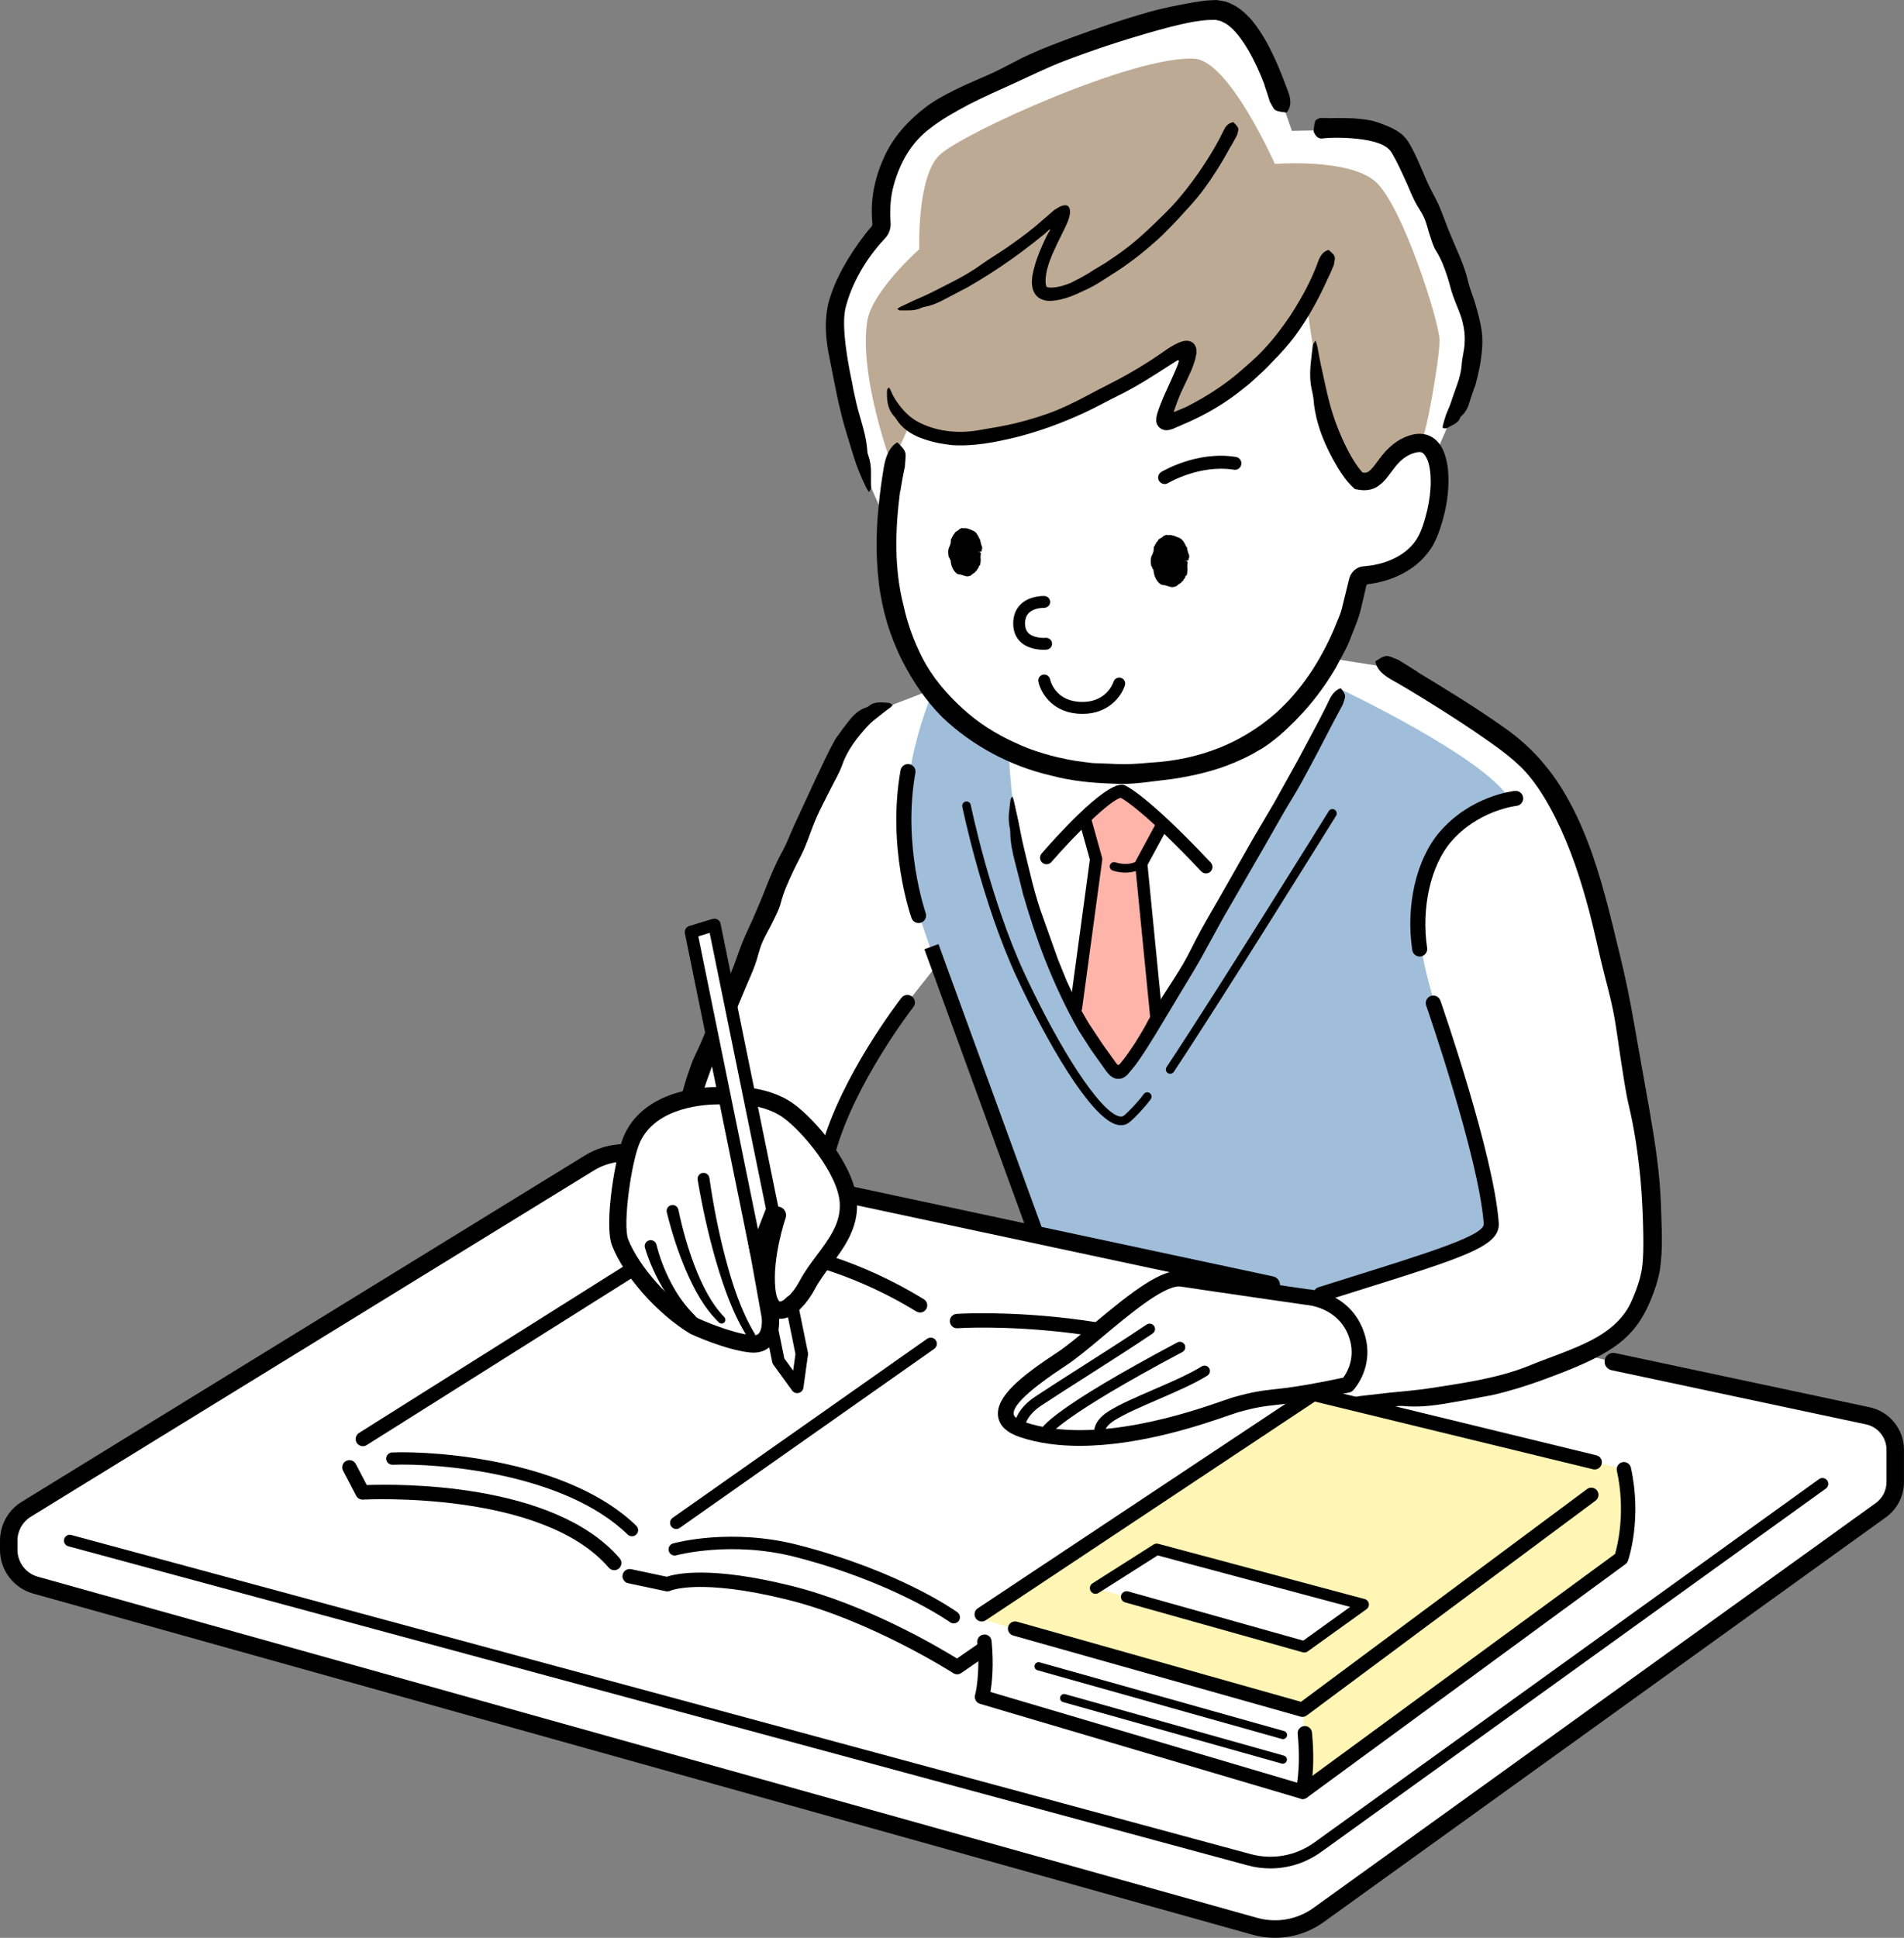 <?xml version="1.0" encoding="UTF-8"?><svg id="b" xmlns="http://www.w3.org/2000/svg" viewBox="0 0 180.377 183.535"><rect x="0" y="0" width="180.377" height="183.535" fill="#808080" stroke="none"/><defs><style>.d{fill:#ffb4a9;}.d,.e,.f,.g,.h,.i{stroke-width:0px;}.e{fill:#000;}.f{fill:#bdaa94;}.g{fill:#fff5b4;}.h{fill:#a0beda;}.i{fill:#fff;}</style></defs><g id="c"><path class="i" d="M152.84,128.965l24.117,5.133c1.511.322,2.592,1.657,2.592,3.202v3.074c0,1.053-.506,2.042-1.361,2.657l-53.256,38.334c-1.752,1.262-3.984,1.657-6.063,1.076L3.357,150.131c-1.495-.418-2.529-1.781-2.529-3.334v-.895c0-1.203.624-2.319,1.649-2.949l53.366-32.812c1.413-.869,3.105-1.161,4.728-.815l1.509.321,15.133,2.818,43.222,9.235,32.406,7.265Z"/><path class="e" d="M120.353,176.96c-.721,0-1.447-.095-2.162-.289L6.465,146.449c-.294-.08-.468-.383-.389-.677.08-.294.382-.471.677-.389l111.726,30.222c2.083.564,4.282.164,6.034-1.098l47.815-34.418c.248-.178.593-.121.771.126.178.248.121.593-.126.771l-47.815,34.418c-1.422,1.024-3.1,1.556-4.806,1.556Z"/><path class="i" d="M77.463,112.652l1.009-3.706c1.888-6.816,7.489-14,7.489-14l3.051-3.862s6.531,18.439,9.287,26.005l2.007.547,18.77,4.117,4.947.989c1.084.041-1.26.985-.975,2.032l5.76,8.483s9.757-1.189,16.863-3.366c8.641-2.648,10.326-6.219,10.891-9.789.673-4.258-1.02-15.164-3.56-28.145-2.425-12.393-5.041-17.19-8.51-20.081-3.469-2.891-13.588-8.76-13.588-8.76l-26.197-4.135-20.864,8.048c-.274.181-2.307.626-4.3,4.588-2.384,4.737-15.103,30.79-14.4,35.753l12.321,5.283Z"/><path class="i" d="M82.654,46.474c-2.379-5.856-4.431-14.524-3.591-17.625,1.19-4.392,4.358-7.263,4.358-7.263,0,0-.786-6.229,3.649-9.802,5.124-4.129,24.144-11.014,28.17-10.923,4.026.092,6.554,9.813,6.554,9.813l.594,1.718,2.048-.037s6.634-.652,8.189,1.361c1.555,2.013,6.554,14.72,6.737,18.105.183,3.385-2.356,8.875-2.356,8.875l-.916,2.102c.848,1.635.651,4.813-.414,7.661-1.305,3.489-5.105,4.114-6.353,4.148-.278.007-.51.206-.566.479-3.659,17.856-19.309,17.946-19.309,17.946-2.385.249-3.699.095-3.699.095-13.014-.293-21.602-8.683-21.905-20.726-.021-.824-.006-1.89.071-3.1l-1.26-2.83Z"/><path class="f" d="M120.775,15.524s-4.316-9.748-7.606-9.962c-5.627-.366-21.937,7.034-24.133,9.093s-1.944,8.944-1.944,8.944c0,0-4.521,3.998-4.941,6.862-.778,5.307,2.333,13.588,2.333,13.588l1.75-3.992s1.863,1.873,5.673,1.372c9.058-1.189,18.368-7.057,19.924-8.429s.103,2.951-1.705,6.629c-.431.877,2.997-.202,6.474-2.855,3.477-2.653,7.263-7.514,7.263-7.514,0,0,1.064,8.612,2.619,11.815s2.899,5.048,4.015,3.74c2.653-3.111,3.694-2.459,4.152-3.008.457-.549,1.727-7.823,1.727-9.562s-3.546-12.878-6.108-15.074c-2.562-2.196-9.493-1.647-9.493-1.647Z"/><path class="h" d="M126.807,65.182s13.708,6.437,16.213,10.484c2.505,4.047,0,0,0,0,0,0-5.203.867-7.42,5.3-2.216,4.433-1.06,9.829.675,15.225,1.734,5.396,5.203,19.175,4.914,20.139s-16.508,6.85-17.167,6.412c-.659-.438-25.725-5.653-25.725-5.653,0,0-9.607-24.89-11.647-31.786-2.794-9.443,1.541-19.323,1.541-19.323,0,0,2.475,3.217,7.39,5.434,0,0,.319,10.131,3.499,17.937,3.18,7.805,6.167,12.237,6.745,12.237s16.188-25.631,17.923-30.064l3.058-6.341Z"/><path class="d" d="M102.778,77.136s1.121,2.901,1.063,3.55c-.347,3.883-1.715,12.606-1.908,15.552,0,0,3.315,5.156,3.893,5.348.578.193,3.734-5.011,3.734-5.011,0,0-1.114-8.521-1.191-14.731-.02-1.605,1.706-2.755,1.666-3.804l-3.948-3.176-3.309,2.27Z"/><path class="e" d="M59.871,145.506c-.146,0-.293-.055-.406-.165-6.082-5.899-18.139-6.769-22.27-6.611-.329,0-.593-.239-.606-.56-.012-.322.238-.593.56-.606,4.279-.162,16.753.756,23.127,6.94.232.224.237.593.013.824-.114.118-.266.178-.418.178Z"/><path class="e" d="M64.064,144.814c-.184,0-.364-.087-.478-.248-.185-.264-.122-.627.142-.813l24.109-16.959c.264-.185.629-.12.813.142.185.264.121.627-.142.813l-24.109,16.959c-.102.071-.219.106-.335.106Z"/><path class="e" d="M90.679,158.576c-.128,0-.256-.036-.369-.108-.077-.05-7.809-4.992-15.65-6.943-8.358-2.081-11.11-.881-11.138-.868-.132.061-.292.085-.436.052l-3.575-.758c-.368-.078-.603-.439-.525-.806.078-.368.441-.604.806-.525l3.379.716c.878-.299,4.158-1.038,11.817.867,7.145,1.779,13.981,5.832,15.671,6.877l32.016-22.122-.795-2.274c-13.882-8.035-30.993-6.898-31.165-6.884-.375.03-.701-.254-.728-.629-.027-.375.255-.701.629-.728.178-.013,17.889-1.189,32.167,7.193.14.082.245.21.298.362l1.049,3.001c.101.289-.004.611-.256.785l-32.811,22.672c-.116.08-.251.121-.387.121Z"/><path class="e" d="M34.375,136.973c-.226,0-.448-.112-.577-.318-.2-.318-.105-.738.214-.938l29.496-18.57c.084-.053.179-.087.278-.099.473-.06,11.737-1.355,23.733,6.003.32.196.421.616.224.936-.196.32-.615.421-.936.224-10.878-6.672-21.362-5.953-22.709-5.827l-29.362,18.485c-.112.071-.238.105-.362.105Z"/><path class="e" d="M58.188,148.716c-.191,0-.382-.08-.516-.237-6.316-7.352-23.117-6.458-23.287-6.448-.265.01-.519-.127-.643-.364l-1.242-2.379c-.174-.333-.045-.745.288-.918.333-.175.745-.044.918.288l1.042,1.994c2.819-.101,17.725-.312,23.957,6.941.245.285.212.715-.073.96-.128.11-.286.164-.443.164Z"/><path class="e" d="M90.355,153.758c-.118,0-.237-.035-.34-.11-.053-.037-5.325-3.783-14.691-6.189-6.043-1.553-11.2-.167-11.252-.153-.309.089-.631-.096-.717-.407-.086-.31.096-.631.406-.718.222-.062,5.497-1.486,11.854.147,9.597,2.466,14.863,6.214,15.083,6.372.261.189.32.553.132.814-.114.158-.293.242-.474.242Z"/><path class="e" d="M64.216,105.409c.126-.806.319-1.557.533-2.291.19-.753.444-1.464.694-2.181.24-.711.605-1.367.902-2.047.342-.816.663-1.583.99-2.365.648-1.489,1.299-2.982,1.938-4.45.388-.901.666-1.849,1.03-2.762.349-.858.766-1.687,1.132-2.537.337-.79.681-1.577.993-2.377.495-1.273,1.016-2.531,1.673-3.732.439-.791.751-1.649,1.124-2.475l2.004-4.326c.635-1.298,1.151-2.54,1.941-3.903.077-.13.175-.245.263-.369.313-.455.653-.891.999-1.328.435-.563.97-1.067,1.678-1.281.098-.029.183-.093.261-.156.534-.432,1.261-.286,1.865-.253.094.005.209.138.348.188-.102.103-.148.185-.225.239-.347.236-.66.496-.981.749-.413.319-.842.636-1.197,1.031-.965,1.068-1.887,2.212-2.387,3.654-.305.837-.775,1.608-1.172,2.409-.432.878-.903,1.738-1.293,2.635-.411.938-.719,1.921-1.119,2.863-.324.751-.734,1.463-1.08,2.204-.455.969-.899,1.941-1.168,2.992-.155.603-.461,1.157-.729,1.719-.329.687-.74,1.337-1.033,2.038-.286.675-.418,1.412-.674,2.1-.253.698-.568,1.373-.853,2.057-.57,1.355-1.136,2.7-1.713,4.073-.319.699-.695,1.525-1.023,2.243-.396.9-.698,1.824-1.03,2.742-.28.831-.526,1.676-.727,2.509-.077.459-.198.945-.211,1.384.025.338-.113.598-.599.879-.05.029-.121.078-.163.074-.314-.04-.67-.052-.924-.211-.167-.105-.182-.41-.258-.638-.007-.022,0-.047,0-.07,0-.41.103-.699.167-1.032l.021.003Z"/><path class="e" d="M120.434,122.53c-.057,0-.115-.006-.173-.019l-43.222-9.236c-.448-.096-.733-.536-.637-.983.096-.447.531-.736.983-.637l43.222,9.236c.448.096.733.536.637.983-.083.389-.427.656-.809.656Z"/><path class="e" d="M120.795,183.535c-.717,0-1.439-.098-2.15-.297L3.134,150.928c-1.846-.516-3.134-2.215-3.134-4.131v-.894c0-1.479.783-2.88,2.043-3.655l53.343-32.798c1.614-.992,3.524-1.324,5.381-.928l1.484.316c.448.095.733.535.638.982-.095.447-.536.736-.982.638l-1.484-.316c-1.438-.305-2.919-.05-4.169.719L2.91,143.659c-.774.475-1.255,1.335-1.255,2.243v.894c0,1.176.792,2.219,1.925,2.536l115.511,32.31c1.85.516,3.8.17,5.357-.951l53.255-38.334c.637-.458,1.017-1.2,1.017-1.985v-3.074c0-1.147-.815-2.153-1.938-2.392l-24.116-5.133c-.448-.095-.733-.535-.638-.982.095-.447.536-.737.982-.638l24.117,5.133c1.883.401,3.248,2.088,3.248,4.012v3.074c0,1.316-.638,2.56-1.706,3.33l-53.255,38.334c-1.37.985-2.981,1.497-4.621,1.497Z"/><path class="e" d="M98.093,117.39c-.291,0-.563-.18-.669-.468-2.756-7.566-9.852-27.018-9.852-27.018l1.336-.488s7.098,19.452,9.853,27.019c.135.369-.056.778-.425.913-.08.029-.162.043-.244.043Z"/><path class="e" d="M78.473,109.658c-.063,0-.127-.008-.191-.026-.379-.105-.601-.497-.496-.876,1.903-6.873,7.381-13.949,7.613-14.248.241-.309.689-.366.999-.124.31.242.366.689.124.999-.055.071-5.538,7.154-7.365,13.752-.087.315-.373.522-.685.522Z"/><path class="e" d="M134.496,90.597c-.346,0-.65-.253-.703-.606-.635-4.213.375-8.598,2.575-11.172,2.947-3.45,6.977-3.892,7.147-3.909.4-.037.739.244.779.635.04.39-.244.74-.634.781-.036.004-3.644.416-6.209,3.418-1.913,2.239-2.817,6.272-2.25,10.035.059.389-.209.752-.597.81-.036.006-.071.008-.107.008Z"/><path class="e" d="M116.638,13.791c-.833,1.524-1.743,3.005-2.789,4.391-.524.676-1.091,1.316-1.677,1.939-.649.741-1.344,1.441-2.038,2.14-1.371,1.276-2.824,2.466-4.402,3.482-.965.597-1.896,1.281-2.95,1.743-.98.459-1.951.929-3.226,1.013-.298.006-.646-.019-1-.21-.376-.174-.619-.583-.717-.924-.173-.7-.035-1.237.072-1.759.192-.826.488-1.57.803-2.3.151-.348.343-.755.483-1.035l.103-.205.022-.031.059-.08c.062-.087.108-.179.093-.231-.087-.012-.17.128-.213.156-.193.209-2.075,1.718-3.489,2.708-1.34.951-2.731,1.827-4.154,2.648-.135.069-.297.152-.432.221-.524.275-1.033.543-1.568.824-.666.36-1.348.674-2.089.793-.102.018-.206.063-.303.108-.659.298-1.309.199-1.953.216-.1.002-.186-.091-.274-.143.086-.056.169-.129.263-.172.466-.221.93-.441,1.333-.633.576-.26,1.165-.497,1.728-.786,1.528-.786,3.1-1.51,4.508-2.518.817-.592,1.698-1.105,2.534-1.681.915-.642,1.8-1.269,2.684-2,.578-.499,1.199-1.033,1.829-1.576l.453-.277c.148-.083.252-.101.38-.151.115-.017.212-.038.334-.006.158.03.247.186.271.27.112.276.066.745-.242,1.453-.158.351-.326.704-.507,1.06-.129.261-.256.519-.383.776-.511,1.082-1.041,2.224-1.12,3.309-.03.306-.004.581.036.724.058.123.011.117.22.178.54.073,1.437-.13,2.178-.463.729-.369,1.45-.74,2.123-1.201.367-.218.71-.422,1.061-.63l1.024-.695c1.357-.922,2.598-2.017,3.78-3.17.661-.645,1.33-1.285,1.945-1.984.729-.835,1.405-1.719,2.05-2.625.574-.827,1.122-1.674,1.622-2.548.282-.488.549-.985.788-1.494.191-.418.432-.722.839-.82.042-.011.105-.033.127-.011.162.174.362.333.445.566.057.155-.06.422-.105.635-.004.02-.018.04-.028.059l-.519.949-.013-.006Z"/><path class="e" d="M85.273,46.519c-.475,3.648-.573,7.357.325,10.83.375,1.729.981,3.399,1.791,4.977.944,1.822,2.296,3.408,3.812,4.786,1.436,1.324,3.112,2.388,4.902,3.2,1.775.857,3.703,1.384,5.652,1.729.597.082,1.193.176,1.793.233.601.022,1.205.045,1.81.068,1.27.084,2.383.008,3.605-.111,2.319-.123,4.477-.583,6.586-1.414,1.931-.777,3.717-1.885,5.271-3.238,2.457-2.185,4.264-4.974,5.57-8.012.27-.728.646-1.42.795-2.196.201-.814.403-1.632.605-2.451.113-.608.568-1.104,1.151-1.25.751-.1.889-.092,1.203-.155,1.748-.322,3.399-1.217,4.188-2.662.389-.675.666-1.639.88-2.534.206-.909.33-1.84.329-2.743-.007-.793-.106-1.614-.378-2.169-.325-.573-.448-.644-.952-.564-.618.117-1.219.479-1.703.987-.25.267-.488.58-.757.944-.295.365-.518.78-1.192,1.264-.588.412-1.326.464-1.979.318l-.223-.03c-.224-.2-.433-.423-.641-.647-.191-.235-.252-.306-.368-.469-.211-.281-.393-.568-.577-.855-.346-.58-.673-1.165-.953-1.761-.768-1.57-1.274-3.213-1.391-4.859-.023-.225-.081-.474-.13-.707-.379-1.575-.065-2.893.064-4.267.019-.213.175-.34.268-.505.066.224.152.442.193.672.183,1.076.417,2.139.654,3.198.287,1.361.621,2.717,1.107,4.012.324.87.692,1.72,1.118,2.532.208.409.441.802.689,1.18.121.191.256.371.389.548.157.197.181.231.288.341.255.087.503.03.746-.207.285-.26.559-.665.86-1.061.583-.809,1.392-1.622,2.418-2.066.555-.23,1.285-.447,2.052-.23.778.219,1.326.878,1.575,1.478.536,1.235.533,2.466.478,3.65-.083,1.299-.369,2.562-.776,3.781-.194.596-.462,1.248-.828,1.82-.376.569-.832,1.084-1.351,1.523-.84.681-1.802,1.187-2.815,1.506-.507.162-1.023.286-1.559.36l-.227.032c-.043.005-.085.012-.121.037-.078.045-.094.142-.104.221-.135.575-.269,1.146-.402,1.714-.208,1.046-.627,2.036-1.028,3.027-.348,1.013-.927,1.929-1.416,2.881-1.406,2.43-3.226,4.611-5.374,6.474-.632.516-1.282,1.042-2.02,1.43-.709.44-1.466.79-2.227,1.116-1.868.793-3.841,1.243-5.828,1.551-.922.113-1.87.229-2.836.348-.48.052-.963.093-1.455.112-.246.01-.493.014-.747.01l-.676-.026c-1.949-.059-3.92-.252-5.828-.763-3.816-.88-7.437-2.787-10.304-5.521-1.571-1.565-2.809-3.416-3.803-5.364-1.177-2.333-1.93-4.869-2.223-7.439-.27-2.331-.261-4.665-.034-6.955.116-1.286.289-2.57.501-3.847.173-1.045.509-1.893,1.129-2.328.064-.046.158-.126.192-.089.253.292.567.51.72.929.106.276-.019.866-.026,1.317,0,.042-.017.09-.027.134-.157.738-.295,1.482-.409,2.232h-.021Z"/><path class="e" d="M125.8,26.351c-.857,1.947-1.894,3.814-3.156,5.528-.631.837-1.337,1.614-2.075,2.356-.407.446-.834.871-1.287,1.272-.44.413-.876.83-1.362,1.191-1.765,1.464-3.765,2.633-5.873,3.514-.316.138-.631.275-.951.415-.431.14-.708.182-1.07,0-.348-.2-.529-.569-.48-.918-.015-.352.187-.837.344-1.277.108-.269.214-.533.319-.795.265-.589.526-1.168.79-1.754l.383-.864.176-.431.056-.152.037-.131c.007-.059.034-.122.004-.174-.054-.038-.126.014-.178.038l-.587.373c-1.571,1.01-3.176,2.057-4.896,2.899-1.136.558-2.249,1.186-3.412,1.716-2.034.933-4.155,1.705-6.344,2.261-1.955.461-3.963.883-6.101.734-.199-.029-.425-.061-.624-.09-.759-.091-1.516-.298-2.255-.569-.942-.353-1.838-.95-2.35-1.804-.068-.118-.168-.231-.264-.335-.63-.739-.628-1.612-.615-2.374.007-.118.117-.215.191-.294.048.094.122.201.167.309.207.521.514,1.004.857,1.441.435.566.959,1.075,1.583,1.444,1.716.959,3.845,1.23,5.869.869,1.184-.207,2.405-.388,3.592-.683,1.297-.327,2.588-.71,3.832-1.217,1.301-.532,2.536-1.205,3.777-1.858.993-.522,2.008-1.012,2.987-1.572.641-.366,1.275-.745,1.899-1.143.656-.416,1.168-.78,1.928-1.301.62-.386,1.381-.79,1.842-.687.218.009.489.151.632.378.065.1.092.212.139.317l.032.413-.041.221c-.057.422-.24.907-.409,1.356l-.353.781c-.236.5-.459.974-.683,1.45-.206.467-.384.941-.546,1.411l-.118.351c0,.024.009.027.013.038.012.016.025.018.035.018.024-.001.031-.019.031-.019l.005-.004.321-.136.767-.322c1.761-.897,3.448-1.951,4.962-3.242.834-.73,1.695-1.441,2.447-2.273.915-.973,1.717-2.053,2.47-3.162.654-1.023,1.283-2.067,1.8-3.169.298-.611.571-1.238.797-1.876.186-.522.422-.919.872-1.104.046-.02.115-.057.142-.034.203.18.444.337.562.604.081.18-.032.515-.062.783-.003.025-.017.051-.027.076-.174.407-.338.818-.53,1.214l-.015-.006Z"/><path class="e" d="M119.809,8.07c-.448-1.178-.966-2.327-1.582-3.375-.611-1.026-1.354-2.035-2.171-2.499-.198-.072-.388-.236-.577-.238-.098-.018-.18-.058-.293-.076l-.402.005c-.527-.014-1.179.091-1.775.186-1.416.259-2.837.647-4.248,1.054-2.682.778-5.351,1.655-7.968,2.662-1.592.608-3.12,1.371-4.666,2.076-1.462.658-2.926,1.307-4.345,2.033-1.292.694-2.604,1.414-3.699,2.285-1.759,1.317-2.816,3.217-3.41,5.341-.323,1.152-.386,2.342-.301,3.58.041.559-.17,1.12-.575,1.519-1.768,1.89-3.167,4.284-3.73,6.697-.178.963-.097,2.193.042,3.359.146,1.183.359,2.374.618,3.56.041.229.086.478.127.708.182.855.372,1.713.626,2.551.317,1.079.622,2.14.686,3.258.012.153.065.315.118.466.355,1.016.179,1.966.239,2.953.009.152-.123.286-.189.429-.092-.137-.202-.265-.272-.414-.33-.696-.644-1.4-.91-2.123-.334-.93-.592-1.885-.888-2.826-.812-2.562-1.247-5.206-1.784-7.863-.281-1.554-.396-3.211.064-4.91.502-1.724,1.357-3.305,2.334-4.776.344-.516.704-1.023,1.088-1.515.193-.246.39-.489.6-.726.072-.086.101-.206.076-.309-.057-.579-.07-1.237-.033-1.851.09-1.514.509-3.009,1.149-4.407.814-1.835,2.25-3.441,3.822-4.641.887-.702,1.902-1.236,2.895-1.736,1.219-.612,2.485-1.099,3.704-1.669,1.176-.547,2.296-1.218,3.485-1.74,1.197-.546,2.436-1.002,3.667-1.468,2.454-.909,4.931-1.758,7.461-2.474,1.413-.405,2.861-.681,4.342-.943.463-.055.874-.159,1.378-.176l.739-.035c.281.038.567.09.847.148,1.085.339,1.852,1.048,2.487,1.754,1.088,1.331,1.819,2.793,2.463,4.27.354.83.677,1.669.987,2.51.256.687.317,1.319-.044,1.839-.037.055-.087.142-.133.134-.346-.062-.716-.05-1.031-.224-.207-.114-.344-.508-.516-.775-.016-.025-.021-.06-.03-.09-.153-.499-.316-.995-.489-1.487l.019-.009Z"/><path class="e" d="M125.852,11.195c1.251-.034,2.51-.037,3.8.173.636.102,1.257.356,1.889.615.368.17.738.343,1.101.619.367.261.709.684.878.997.721,1.249,1.157,2.449,1.702,3.663.326.731.742,1.421,1.073,2.15.307.689.549,1.405.828,2.105.264.647.521,1.298.809,1.936.445,1.02.877,2.048,1.131,3.143.173.721.468,1.412.688,2.13.182.637.364,1.274.502,1.954.151.685.222,1.476.163,2.178-.074,1.274-.33,2.461-.644,3.617-.031.113-.093.218-.13.329-.128.41-.287.806-.404,1.216-.153.524-.36,1.024-.814,1.403-.061.053-.093.128-.119.199-.18.485-.795.662-1.25.932-.07.042-.241.003-.364-.002-.003-.079-.025-.169-.005-.24.095-.337.179-.678.296-1.005.155-.418.36-.819.494-1.245.357-1.153.905-2.261.996-3.473.04-.7.245-1.374.281-2.052.052-.732-.036-1.442-.233-2.198-.223-.779-.582-1.524-.854-2.294-.228-.615-.352-1.263-.566-1.886-.27-.817-.567-1.627-1.037-2.369-.275-.425-.406-.917-.571-1.391-.204-.578-.316-1.193-.565-1.753-.235-.542-.607-1.024-.875-1.549-.267-.535-.498-1.083-.731-1.63-.471-1.05-.997-2.201-1.493-3.021-.161-.289-.53-.608-1.084-.828-.644-.252-1.396-.386-2.151-.473-.689-.073-1.39-.105-2.094-.102-.394.004-.79.016-1.182.067-.321.04-.592-.062-.815-.53-.023-.048-.062-.116-.058-.158.037-.324.051-.685.157-.948.071-.174.277-.204.425-.294.014-.008.031-.004.047-.004l.779-.002v.021Z"/><path class="e" d="M126.509,68.029c-1.05,2.042-2.111,4.076-3.216,6.084-.54.993-1.155,1.94-1.718,2.92-.656,1.149-1.294,2.268-1.938,3.397-1.241,2.147-2.483,4.296-3.716,6.43-.709,1.291-1.459,2.657-2.173,3.957-.705,1.233-1.452,2.443-2.184,3.662-.675,1.125-1.348,2.247-2.038,3.395-.554.895-1.1,1.792-1.72,2.665-.133.209-.326.45-.54.701l-.306.368-.153.183c-.075.068-.175.156-.27.212-.381.262-.903.23-1.262-.056-.178-.125-.369-.358-.475-.492l-.24-.343c-.423-.595-.821-1.153-1.235-1.735-.382-.597-.767-1.2-1.146-1.792-1.231-2.153-2.269-4.4-3.175-6.692-.809-2.052-1.486-4.148-2.1-6.26-.049-.203-.103-.428-.151-.632-.195-.766-.387-1.521-.584-2.295-.256-.979-.461-1.958-.463-2.947-.002-.136-.031-.286-.061-.425-.194-.946.005-1.744.084-2.587.012-.13.119-.212.182-.315.044.133.104.263.134.402.148.668.296,1.334.432,1.948.175.836.314,1.681.522,2.51.553,2.253,1.034,4.532,1.854,6.713.496,1.394.92,2.587,1.372,3.859l.843,2.075c.318.675.632,1.344.953,2.024.371.685.771,1.353,1.162,2.023.437.657.87,1.308,1.286,1.933.363.503.718.996,1.082,1.5.229.323.246.358.328.417.043.029.101.023.141-.008.037-.019.07-.059.171-.184.412-.475.901-1.201,1.343-1.866.431-.695.86-1.386,1.234-2.118.439-.834.976-1.638,1.478-2.452.624-.988,1.282-1.957,1.869-2.967.565-.974,1.029-2.003,1.574-2.99.544-1.004,1.124-1.992,1.695-2.982,1.124-1.974,2.244-3.943,3.374-5.928.626-1.062,1.301-2.207,1.935-3.282.745-1.338,1.478-2.654,2.213-3.975.648-1.213,1.293-2.422,1.938-3.631.352-.682.712-1.363,1.034-2.058.267-.567.579-.998,1.035-1.163.048-.018.119-.051.137-.024.138.213.323.394.375.678.035.187-.127.532-.202.806-.007.026-.025.052-.038.077l-.666,1.26-.014-.006Z"/><path class="e" d="M87.023,87.421c-.294,0-.568-.183-.671-.475-.096-.273-2.335-6.758-1.035-13.995.069-.387.438-.645.826-.575.387.069.645.439.575.826-1.233,6.872.955,13.208.977,13.271.13.371-.064.777-.434.908-.078.028-.158.041-.237.041Z"/><path class="e" d="M98.854,61.541c-.493,0-1.455-.089-2.144-.713-.473-.43-.723-1.042-.723-1.77,0-.76.244-1.379.724-1.837.865-.826,2.183-.771,2.239-.771.31.015.548.277.535.587-.014.31-.269.524-.586.539-.011-.004-.903-.029-1.415.463-.25.241-.372.574-.372,1.019,0,.414.116.72.355.936.462.418,1.317.442,1.582.414.303-.022.584.197.615.507.03.309-.197.584-.507.615-.037.003-.147.013-.304.013Z"/><path class="e" d="M106.202,106.573c-.16,0-.328-.028-.502-.084-2.507-.804-6.602-7.966-9.346-13.855-3.321-7.127-5.173-16.146-5.191-16.237-.045-.221.098-.438.32-.482.216-.046.437.097.482.32.018.089,1.851,9.016,5.131,16.053,3.414,7.325,7.055,12.844,8.853,13.421.287.092.423.014.47-.011.225-.127,1.371-1.287,1.934-2.074.131-.183.387-.226.572-.094.184.132.226.388.094.572-.519.725-1.766,2.066-2.198,2.309-.191.108-.398.162-.62.162Z"/><path class="e" d="M110.857,101.701c-.078,0-.156-.022-.226-.068-.188-.125-.239-.38-.115-.568,4.803-7.232,15.26-24.072,15.366-24.241.119-.192.369-.254.563-.132.192.119.251.371.132.563-.105.169-10.569,17.021-15.378,24.263-.079.119-.209.183-.342.183Z"/><path class="i" d="M72.641,122.153c.336,3.193,2.521,2.017,3.865-.504,1.345-2.521,4.033-4.538,3.865-7.731-.168-3.193-3.85-7.416-5.714-8.739-2.605-1.849-6.386-1.392-6.386-1.392,0,0-6.32-.344-8.366,4.007-.845,1.796-1.821,8.204-1.155,9.894,1.032,2.621,4.562,5.898,7.001,7.899,0,0,3.088,1.439,5.357,1.691,2.269.252,1.45-3.025,1.45-3.025l.084-2.101Z"/><path class="e" d="M125.132,123.305c-.303,0-.583-.194-.679-.498-.118-.375.09-.775.465-.893l3.059-.96c7.626-2.389,12.664-3.968,12.587-5.044-.446-6.228-5.404-20.531-5.454-20.674-.129-.371.067-.777.439-.906.369-.127.776.068.906.439.207.594,5.069,14.625,5.529,21.041.157,2.198-3.028,3.196-13.582,6.503l-3.057.96c-.071.023-.143.033-.214.033Z"/><path class="e" d="M134.288,63.649c2.802,1.7,5.598,3.402,8.303,5.326,1.319.935,2.63,2.089,3.705,3.411,1.268,1.497,2.246,3.176,3.073,4.892,1.551,3.28,2.51,6.734,3.365,10.182.501,2.098,1.05,4.195,1.476,6.294.404,1.985.736,3.985,1.093,5.981.328,1.847.656,3.693.987,5.559.514,2.948.97,5.914,1.066,8.949.05,2.008.212,4.026-.121,6.165-.202,1.001-.491,1.832-.837,2.683-.352.853-.79,1.719-1.391,2.506-1.211,1.615-2.94,2.592-4.549,3.355-1.464.689-2.938,1.24-4.409,1.779-1.482.539-3.04,1.023-4.58,1.376-.303.081-.616.11-.921.174-1.115.239-2.237.409-3.351.61-1.429.252-2.855.413-4.262.276-.194-.019-.411,0-.614.021-1.372.146-2.477-.273-3.66-.517-.183-.039-.285-.205-.419-.314.195-.044.389-.109.59-.131.955-.11,1.908-.219,2.823-.324,1.209-.125,2.425-.214,3.627-.393,3.25-.507,6.559-.94,9.605-2.17,1.79-.74,3.663-1.332,5.381-2.163,1.883-.894,3.53-2.124,4.335-4.022.426-.953.807-2.065.956-3.035.137-1.038.136-2.128.121-3.218-.037-1.747-.103-3.524-.272-5.294-.23-2.316-.559-4.629-1.101-6.904-.308-1.308-.491-2.674-.707-4.019-.262-1.645-.449-3.305-.775-4.937-.314-1.569-.768-3.125-1.134-4.67-.359-1.573-.718-3.146-1.119-4.704-.811-3.087-1.814-6.122-3.212-8.912-.785-1.551-1.665-3.042-2.803-4.321-1.351-1.488-3.161-2.682-4.924-3.899-1.611-1.088-3.26-2.134-4.923-3.158-.931-.572-1.87-1.138-2.823-1.671-.78-.437-1.362-.923-1.549-1.592-.02-.07-.06-.175-.019-.2.32-.182.599-.435,1.014-.487.272-.035.747.227,1.131.36.036.013.072.04.106.062l1.726,1.072-.01.019Z"/><path class="e" d="M110.332,45.844c-.208,0-.411-.106-.526-.297-.176-.29-.083-.667.207-.842.137-.083,3.397-2.025,7.074-1.427.335.054.563.37.509.704-.054.335-.372.565-.704.509-3.226-.524-6.214,1.248-6.243,1.266-.099.06-.208.088-.316.088Z"/><path class="e" d="M102.557,67.609c-.17,0-.345-.008-.528-.024-2.47-.225-3.472-2.08-3.657-3.03-.059-.305.14-.601.446-.661.303-.056.599.139.66.442h0c.016.078.425,1.925,2.653,2.128,2.663.23,3.334-1.806,3.362-1.892.093-.296.408-.464.702-.372.296.09.464.401.375.697-.292.978-1.496,2.713-4.013,2.713Z"/><path class="e" d="M71.377,128.113c-.115,0-.235-.007-.361-.021-2.375-.264-5.481-1.702-5.613-1.763-3.122-1.879-6.277-5.447-7.416-8.342-.804-2.041.334-8.755,1.176-10.543,2.157-4.587,8.305-4.505,9.081-4.479.572-.058,4.229-.342,6.887,1.544,2.075,1.473,5.873,5.862,6.058,9.365.131,2.483-1.26,4.34-2.486,5.978-.555.741-1.08,1.442-1.475,2.182-.781,1.465-2.076,2.953-3.42,2.872.03.615-.025,1.783-.761,2.543-.305.315-.832.664-1.67.664ZM66.173,124.886c.011,0,2.939,1.347,5.024,1.579.476.054.622-.103.673-.153.327-.336.334-1.179.286-1.535-.012-.069-1.752-9.864-2.32-12.419-.098-.441.18-.879.622-.977.441-.098.879.18.977.622.205.921.55,2.719.915,4.672.255-1.06.503-1.781.527-1.85.149-.426.612-.653,1.042-.505.427.149.653.616.505,1.042-.013.038-1.28,3.737-.967,6.704.099.942.349,1.191.406,1.202.229.046,1.103-.468,1.922-2.005.453-.851,1.04-1.635,1.608-2.393,1.163-1.553,2.262-3.02,2.162-4.91-.146-2.772-3.559-6.829-5.37-8.115-2.308-1.638-5.782-1.249-5.815-1.246-.029-.013-.118-.003-.271-.003-1.188,0-5.871.187-7.451,3.545-.828,1.759-1.68,7.86-1.135,9.246,1.007,2.557,3.932,5.851,6.661,7.497h0Z"/><polygon class="i" points="73.177 114.541 67.682 87.599 65.465 88.274 71.627 118.514 73.177 114.541"/><path class="e" d="M71.627,119.108c-.017,0-.033,0-.051-.002-.262-.023-.478-.215-.53-.473l-6.162-30.241c-.061-.3.115-.597.408-.686l2.216-.674c.161-.046.332-.028.476.058.144.085.244.227.278.391l5.495,26.941c.023.112.013.228-.028.334l-1.55,3.974c-.089.23-.309.378-.552.378ZM66.154,88.684l5.652,27.739.754-1.935-5.33-26.132-1.076.328Z"/><path class="e" d="M75.525,131.949c-.187,0-.367-.089-.48-.245l-1.783-2.457c-.049-.069-.084-.147-.101-.23l-.879-4.315c-.063-.307.127-.611.43-.693.01-.002.98-.27,1.812-1.136.152-.158.379-.221.593-.159.212.062.372.235.416.451l1.006,4.939c.014.066.016.133.007.2l-.434,3.132c-.033.24-.209.436-.444.494-.048.012-.096.018-.144.018ZM74.298,128.654l.842,1.16.217-1.572-.785-3.854c-.384.271-.747.456-1.026.576l.752,3.69Z"/><path class="e" d="M67.206,111.582c.367,2.541.865,5.095,1.521,7.587.666,2.483,1.46,4.972,2.765,7.14l.009.014c.107.177.049.407-.128.514-.175.105-.4.051-.509-.12-1.441-2.271-2.298-4.785-3.04-7.298-.729-2.526-1.292-5.077-1.732-7.677-.052-.307.155-.597.461-.649.307-.052.597.154.649.461,0,.004.001.007.002.011l.002.017Z"/><path class="e" d="M64.273,114.594c.378,1.814.894,3.644,1.566,5.385.677,1.733,1.511,3.449,2.768,4.756l.013.014c.138.143.133.37-.01.508-.14.134-.361.133-.499-.001-1.443-1.401-2.357-3.162-3.126-4.928-.76-1.784-1.348-3.609-1.814-5.503-.074-.302.11-.607.412-.681.302-.074.607.11.681.412.001.006.003.012.004.017l.004.021Z"/><path class="e" d="M62.196,117.91c.299,1.207.779,2.444,1.371,3.577.594,1.142,1.343,2.2,2.254,3.095l.006.006c.144.141.146.372.005.515-.136.139-.357.145-.502.017-1.03-.913-1.884-2.005-2.573-3.181-.692-1.184-1.247-2.409-1.654-3.757-.09-.298.078-.612.376-.702.298-.09.612.078.702.376.002.008.005.017.007.025l.007.029Z"/><path class="i" d="M125.723,131.555c-5.343,1.059-5.263.532-8.672,1.497-1.35.382-12.476,4.93-20.18,2.355-4.15-1.387.803-4.796,3.732-6.716,2.929-1.919,8.761-7.976,11.379-7.575,2.619.4,11.801,1.729,11.801,1.729,0,0,3.599.171,4.749,3.636.919,2.769-.873,4.677-.873,4.677l-1.937.397Z"/><path class="e" d="M102.289,136.94c-1.951,0-3.882-.233-5.654-.825-1.267-.424-1.969-1.091-2.084-1.983-.234-1.81,2.086-3.733,5.642-6.064.877-.575,2.069-1.573,3.332-2.629,3.767-3.153,6.601-5.361,8.569-5.06,2.617.4,11.795,1.728,11.796,1.728.096.001,4.054.234,5.349,4.139,1.047,3.154-.951,5.331-1.037,5.422-.106.112-.243.189-.394.22l-1.936.396s-.003,0-.004.001c-2.544.504-3.867.652-4.929.771-1.167.131-1.938.217-3.685.712-.146.042-.414.135-.783.264-2.366.824-8.356,2.907-14.183,2.907ZM111.697,121.841c-1.551,0-4.81,2.729-7.215,4.741-1.297,1.085-2.522,2.111-3.471,2.733-3.413,2.237-5.089,3.793-4.982,4.626.035.265.427.542,1.078.759,6.587,2.202,15.835-1.017,18.874-2.075.409-.142.704-.244.866-.289,1.865-.529,2.729-.625,3.926-.76,1.035-.116,2.322-.26,4.802-.752l1.676-.343c.349-.468,1.201-1.873.574-3.765-.978-2.945-4.047-3.125-4.078-3.126-.071-.007-9.259-1.336-11.878-1.736-.055-.008-.112-.013-.172-.013ZM125.723,131.555h.014-.014Z"/><path class="e" d="M96.66,135.283c-.031,0-.061-.002-.092-.008-.275-.05-.459-.307-.414-.583.022-.132.262-1.32,1.923-2.419,1.264-.838,2.772-1.799,4.361-2.811,2.08-1.326,4.232-2.697,6.186-4.012.238-.158.554-.094.711.139.157.234.096.553-.139.711-1.964,1.322-4.122,2.697-6.207,4.025-1.583,1.009-3.087,1.967-4.346,2.801-1.289.854-1.472,1.706-1.479,1.742-.049.243-.264.415-.504.415Z"/><path class="e" d="M99.028,136.243c-.051,0-.103-.007-.155-.022-.273-.074-.42-.392-.346-.665.113-.412,1.383-2.235,13.009-8.411.251-.134.56-.038.692.212.133.25.038.559-.212.692-11.442,6.08-12.489,7.781-12.529,7.85-.06.221-.246.344-.459.344Z"/><path class="e" d="M104.237,136.417c-.194,0-.382-.112-.473-.296-.026-.051-.598-1.277,1.249-2.451,1.04-.661,2.602-1.336,4.255-2.05,1.667-.721,3.39-1.466,4.574-2.204.239-.151.555-.077.705.164.15.239.076.555-.164.705-1.248.779-3.008,1.539-4.708,2.275-1.615.698-3.141,1.358-4.112,1.976-.827.525-.93.987-.869,1.159.124.254.014.55-.239.674-.07.034-.144.05-.217.05Z"/><path class="e" d="M92.991,52.113c.091-.15.07-.306.002-.443-.072-.136-.064-.29-.126-.43-.011-.022.021-.061.013-.085-.014-.035-.048-.06-.068-.093-.076-.139-.132-.289-.223-.433-.09-.142-.208-.283-.385-.358-.214-.094-.432-.2-.689-.244-.111-.018-.214.029-.333-.008-.098-.032-.16.057-.245.066-.049.004-.063.071-.097.095-.164.124-.397.189-.435.408-.112.009-.09.121-.14.175-.074.09-.085.209-.166.291-.006.005-.009.012-.009.019-.007.112-.014.23-.02.334-.011.074-.042.141-.063.212-.033.121-.112.237-.142.364-.059.252-.026.51.012.763.001.007-.004.015.005.02.12.072.057.177.142.251.058.05.039.123.048.189.026.17.06.347.132.519.07.173.175.341.321.494.053.062.127.115.204.153.092.034.194.03.286.05.096.027.193.058.293.09.11.033.23.083.354.075.16-.017.326-.067.431-.185.114-.122.301-.145.345-.318.103.005.11-.086.138-.146.047-.103.166-.161.15-.295-.006-.041.058-.048.083-.076.023-.026.044-.054.054-.086.012-.051.012-.107.019-.158.013-.098.024-.194.027-.29,0-.002,0-.004,0-.007,0-.124-.034-.248-.01-.36.008-.045-.003-.092.009-.137.021-.069.019-.142-.038-.212-.029-.034-.034-.038-.233-.042h0s0-.007,0-.011c.023.003.045.006.068.01.276-.027.315-.043.297-.089-.01-.025-.025-.049-.009-.075Z"/><path class="e" d="M112.599,52.929c.103-.162.08-.331.002-.479-.081-.147-.073-.314-.143-.465-.012-.024.024-.066.015-.092-.016-.038-.055-.065-.077-.1-.086-.15-.15-.312-.253-.468-.102-.153-.236-.306-.436-.387-.243-.102-.489-.216-.781-.263-.125-.02-.242.031-.377-.009-.111-.034-.181.062-.278.072-.055.005-.071.077-.111.103-.186.134-.45.205-.493.441-.127.01-.102.131-.158.189-.084.097-.096.226-.189.315-.007.006-.01.013-.01.021-.008.121-.015.249-.023.361-.012.08-.047.152-.071.229-.037.131-.127.256-.161.393-.066.272-.029.551.013.825.001.007-.004.016.005.022.136.077.064.191.16.272.066.054.044.133.055.204.03.184.068.376.15.561.08.187.199.369.364.534.06.067.144.125.231.165.104.036.22.033.323.054.109.029.218.063.332.097.124.035.26.089.401.082.182-.018.369-.073.488-.2.129-.132.341-.157.391-.343.116.005.125-.093.156-.157.053-.111.189-.174.169-.319-.007-.045.065-.052.094-.082.026-.028.05-.058.062-.093.013-.055.013-.115.022-.17.014-.106.028-.21.031-.314,0-.002,0-.005,0-.007,0-.134-.039-.268-.011-.39.009-.049-.004-.1.01-.148.024-.075.022-.153-.043-.229-.032-.037-.038-.042-.264-.045h0s0-.008,0-.012c.027.004.051.007.077.01.313-.029.356-.046.336-.096-.011-.027-.029-.053-.01-.081Z"/><path class="e" d="M114.25,82.725c-.163,0-.325-.065-.447-.192-5.114-5.416-7.149-6.713-7.629-6.975-.977.236-4.112,3.257-6.569,6.085-.223.257-.612.283-.866.061-.257-.222-.284-.61-.061-.866,1.328-1.531,5.804-6.523,7.606-6.523.072,0,.144.013.211.037.199.073,2.119.897,8.202,7.336.233.247.221.636-.025.869-.119.112-.271.167-.422.167Z"/><path class="i" d="M93.005,152.895l31.434-20.88,26.634,6.481,2.768.657c1.044,4.732-.254,8.442-.254,8.442l-30.174,22.112-30.383-8.988s.554-1.902.234-5.234l-.258-2.589Z"/><path class="g" d="M153.841,139.152l-2.768-.657-26.634-6.481-32,21.208,3.727,1.027,27.223,7.679.225,2.227c.358,3.557-.2,5.55-.2,5.55l30.174-22.112s1.298-3.71.254-8.442ZM123.565,155.974l-16.833-4.731-2.946-.828,5.795-3.68,19.564,5.235-5.58,4.005Z"/><path class="e" d="M121.546,164.716c-.035,0-.07-.005-.106-.015l-23.152-6.507c-.207-.058-.327-.273-.268-.48.058-.206.27-.329.48-.269l23.152,6.507c.207.058.327.273.268.48-.048.171-.204.284-.374.284Z"/><path class="e" d="M121.528,167.044c-.035,0-.07-.005-.105-.015l-20.712-5.821c-.207-.058-.327-.273-.268-.48.058-.206.273-.329.479-.269l20.712,5.821c.207.058.327.273.269.48-.048.171-.204.284-.374.284Z"/><path class="e" d="M123.389,162.609c-.062,0-.124-.008-.184-.026l-27.223-7.68c-.362-.102-.572-.478-.471-.84.102-.364.478-.572.84-.47l26.901,7.589,27.097-20.148c.303-.225.727-.161.952.14.224.301.162.728-.14.952l-27.365,20.348c-.119.088-.262.135-.406.135Z"/><path class="e" d="M123.566,156.513c-.049,0-.098-.006-.146-.02l-16.833-4.731c-.287-.08-.453-.377-.373-.664.08-.286.375-.456.664-.373l16.584,4.661,4.445-3.191-18.237-4.879-5.595,3.553c-.252.16-.584.085-.743-.166-.16-.251-.085-.584.166-.743l5.795-3.68c.128-.081.283-.103.428-.066l19.564,5.234c.201.054.353.219.39.424.038.205-.046.412-.215.534l-5.58,4.005c-.093.067-.203.101-.314.101Z"/><path class="e" d="M123.413,170.386c-.065,0-.13-.01-.193-.028l-30.383-8.987c-.358-.105-.563-.481-.461-.84.005-.018.511-1.844.21-4.981-.036-.374.238-.706.612-.742.388-.039.706.238.742.612.222,2.314.038,3.97-.113,4.826l29.455,8.713,29.721-21.78c.233-.8,1.029-3.998.173-7.879-.08-.367.151-.73.518-.811.366-.081.73.151.811.518,1.073,4.865-.221,8.654-.277,8.813-.046.13-.129.243-.24.324l-30.174,22.112c-.118.087-.26.132-.402.132ZM153.587,147.593h.014-.014Z"/><path class="e" d="M93.006,153.576c-.221,0-.436-.107-.568-.304-.208-.314-.123-.736.19-.944l31.433-20.88c.159-.105.352-.141.538-.094l26.635,6.48c.365.089.589.457.5.822-.089.366-.457.588-.822.5l-26.345-6.41-31.185,20.715c-.116.077-.247.114-.376.114Z"/><path class="e" d="M123.414,170.386c-.06,0-.121-.008-.182-.025-.362-.1-.574-.475-.475-.836.005-.019.516-1.94.178-5.301-.038-.374.235-.708.609-.745.373-.035.708.235.745.609.366,3.643-.198,5.715-.222,5.801-.084.3-.357.497-.654.497Z"/><path class="e" d="M101.934,96.049c-.026,0-.053-.002-.079-.006-.319-.043-.543-.337-.5-.656l1.892-13.972-1.019-3.651c-.086-.31.095-.632.405-.719.314-.089.632.096.719.405l1.051,3.767c.021.076.026.157.016.235l-1.908,14.092c-.04.293-.29.505-.577.505Z"/><path class="e" d="M109.563,97.063c-.296,0-.55-.226-.58-.526l-1.449-14.683c-.011-.117.013-.233.068-.335l1.956-3.61c.153-.283.506-.389.79-.235.284.153.389.507.235.791l-1.871,3.452,1.432,14.505c.031.321-.203.607-.523.639-.02.001-.039.003-.058.003Z"/><path class="e" d="M106.618,82.647c-.673,0-1.182-.186-1.219-.2-.212-.08-.318-.316-.239-.527.078-.211.316-.32.527-.241.012.004,1.232.443,2.196-.219.187-.13.443-.081.57.105.129.187.082.442-.105.57-.579.398-1.205.512-1.73.512Z"/></g></svg>